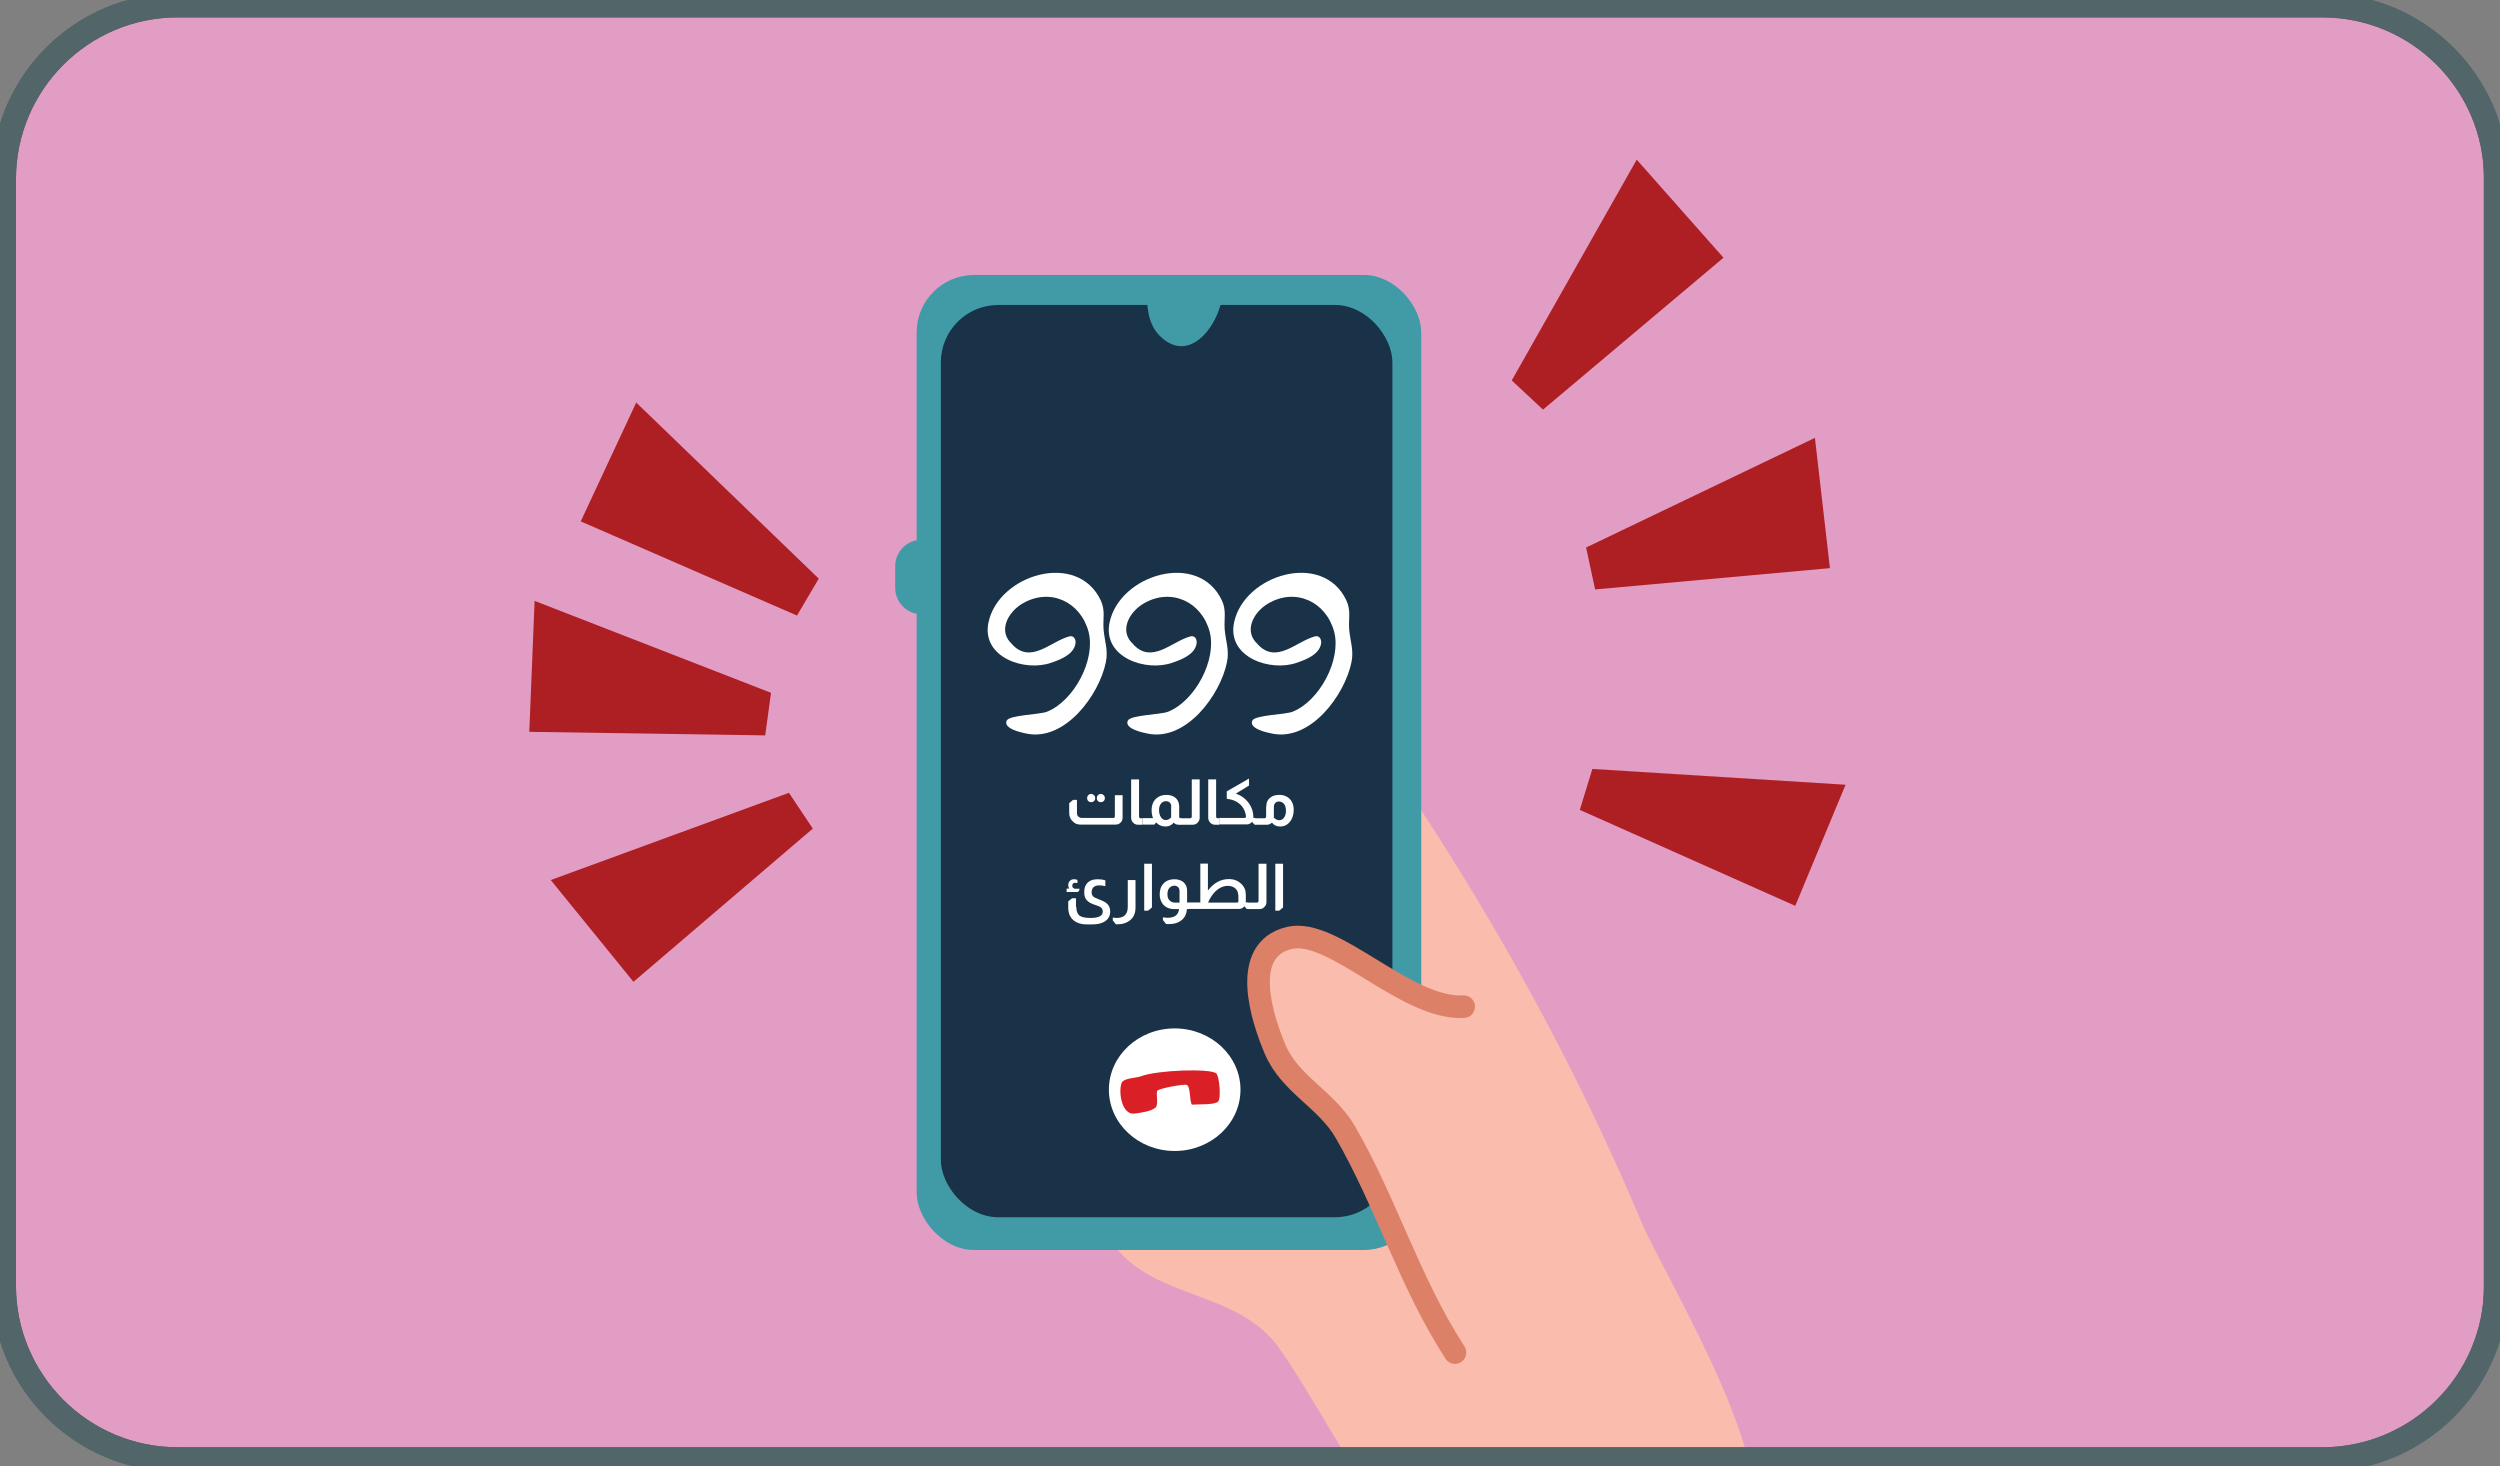 <?xml version="1.0" encoding="UTF-8"?>
<svg id="Layer_1" data-name="Layer 1" xmlns="http://www.w3.org/2000/svg" xmlns:xlink="http://www.w3.org/1999/xlink" viewBox="0 0 155.02 90.91">
  <rect x="0" y="0" width="155.02" height="90.91" fill="#808080" stroke="none"/>
  <defs>
    <style>
      .cls-1 {
        clip-path: url(#clippath);
      }

      .cls-2, .cls-3 {
        fill: none;
      }

      .cls-2, .cls-4, .cls-5, .cls-6, .cls-7, .cls-8, .cls-9, .cls-10, .cls-11, .cls-12, .cls-13 {
        stroke-width: 0px;
      }

      .cls-3 {
        stroke: #dd8068;
        stroke-linecap: round;
        stroke-linejoin: round;
        stroke-width: 1.4px;
      }

      .cls-4 {
        fill-rule: evenodd;
      }

      .cls-4, .cls-13 {
        fill: #fff;
      }

      .cls-5 {
        fill: #fabdad;
      }

      .cls-6 {
        fill: #526568;
      }

      .cls-7 {
        fill: #193247;
      }

      .cls-8 {
        fill: #419ba7;
      }

      .cls-9 {
        fill: #e29d2e;
      }

      .cls-10 {
        fill: #e29dc5;
      }

      .cls-11 {
        fill: #db1f26;
      }

      .cls-12 {
        fill: #ae1f24;
      }
    </style>
    <clipPath id="clippath">
      <rect class="cls-2" x="-.18" y=".42" width="155.02" height="90.91" rx="10.76" ry="10.76"/>
    </clipPath>
  </defs>
  <g class="cls-1">
    <path class="cls-10" d="M154,80.13c0,5.74-4.7,10.4-10.51,10.4H10.32c-5.8,0-10.51-4.66-10.51-10.4V7.2C-.18,1.46,4.52-3.2,10.32-3.2h133.17c5.8,0,10.51,4.66,10.51,10.4v72.94Z"/>
    <path class="cls-5" d="M77.24,35.35c9.96,12.26,18.44,25.92,24.56,40.47,1.39,3.31,9.97,17.25,5.74,19.26-1.92.91-19.92.45-20.92-.03-.87-.42-6.09-10.13-7.7-11.96-2.48-2.82-6.67-2.67-9.24-5.19-4.17-4.09-13.71-27.11-11.98-32.69.29-.93,13.84-8.33,15.76-9.43"/>
    <rect class="cls-8" x="56.84" y="17.05" width="31.29" height="60.46" rx="3.56" ry="3.56"/>
    <path class="cls-8" d="M58.79,36.45c0,.91-.73,1.64-1.64,1.64s-1.64-.73-1.64-1.64v-1.34c0-.91.73-1.64,1.64-1.64s1.64.73,1.64,1.64v1.34Z"/>
    <path class="cls-9" d="M71.26,18.42c-.26,1.35.6,3.92,2.25,3.89,1.79-.04,2.04-2.45,2.2-3.8"/>
    <rect class="cls-7" x="58.34" y="18.91" width="28" height="56.57" rx="3.56" ry="3.56"/>
    <path class="cls-8" d="M71.11,17.86c0,1.03.02,2.16.79,2.95,2.02,2.04,4.02-1.15,3.92-2.98"/>
    <path class="cls-13" d="M62.72,39.91c1.17,1.33,2.42-.14,3.59-.45.31-.08.43.25.37.49-.14.65-.93.95-1.48,1.14-1.64.59-4.35-.32-3.91-2.48.61-2.98,5.52-4.48,6.97-1.37.29.63.12,1.14.17,1.79.06.72.3,1.29.14,2.04-.41,2.01-2.52,4.91-4.91,4.42-.31-.06-1.46-.3-1.24-.8.16-.36,2.04-.37,2.51-.56,1.66-.67,3.02-3.21,2.57-4.95-.5-1.88-2.4-2.75-4.09-1.76-.93.54-1.57,1.76-.61,2.56"/>
    <path class="cls-13" d="M70.23,39.91c1.17,1.33,2.42-.14,3.59-.45.31-.08.43.25.37.49-.14.65-.93.95-1.48,1.14-1.64.59-4.35-.32-3.91-2.48.61-2.98,5.52-4.48,6.97-1.37.29.63.12,1.14.17,1.79.06.72.3,1.29.14,2.04-.41,2.01-2.52,4.91-4.91,4.42-.31-.06-1.46-.3-1.24-.8.16-.36,2.04-.37,2.51-.56,1.66-.67,3.02-3.21,2.57-4.95-.5-1.88-2.4-2.75-4.09-1.76-.93.54-1.57,1.76-.61,2.56"/>
    <path class="cls-13" d="M77.95,39.91c1.17,1.33,2.42-.14,3.59-.45.31-.08.43.25.37.49-.14.65-.93.95-1.48,1.14-1.64.59-4.35-.32-3.91-2.48.61-2.98,5.52-4.48,6.97-1.37.29.63.12,1.14.17,1.79.06.72.3,1.29.14,2.04-.41,2.01-2.52,4.91-4.91,4.42-.31-.06-1.46-.3-1.24-.8.16-.36,2.04-.37,2.51-.56,1.66-.67,3.02-3.21,2.57-4.95-.5-1.88-2.4-2.75-4.09-1.76-.93.54-1.57,1.76-.61,2.56"/>
    <path class="cls-4" d="M72.84,63.77c2.25,0,4.08,1.7,4.08,3.8s-1.83,3.8-4.08,3.8-4.08-1.7-4.08-3.8,1.83-3.8,4.08-3.8Z"/>
    <path class="cls-11" d="M74.07,68.49c.3-.02,1.23.02,1.45-.17.22-.18.09-1.59-.1-1.76-.38-.32-3.66-.21-4.68.18-.29.11-1.1.1-1.2.43-.2.61.04,1.99.82,1.88.35-.05,1.02-.13,1.29-.37.2-.18.03-.77.1-1.03.04-.15,1.65-.44,1.83-.38.26.1.16.98.33,1.23"/>
    <path class="cls-5" d="M91.14,62.55c-3.59.2-8.08-4.92-10.81-4.26-3.11.74-1.67,5.04-.89,6.89.93,2.21,3.19,3.1,4.38,5.18,2.54,4.41,3.93,9.22,6.78,13.64"/>
    <path class="cls-3" d="M90.76,62.42c-3.59.2-8.08-4.92-10.81-4.26-3.11.74-1.67,5.04-.89,6.89.93,2.21,3.19,3.1,4.38,5.18,2.54,4.41,3.93,9.22,6.78,13.64"/>
    <polygon class="cls-12" points="98.35 33.95 112.54 27.15 113.47 35.23 98.91 36.55 98.35 33.95"/>
    <polygon class="cls-12" points="93.74 23.59 101.49 9.9 106.87 15.98 95.68 25.4 93.74 23.59"/>
    <polygon class="cls-12" points="98.74 47.68 114.44 48.66 111.32 56.17 97.96 50.22 98.74 47.68"/>
    <polygon class="cls-12" points="47.81 42.96 33.15 37.26 32.82 45.38 47.45 45.6 47.81 42.96"/>
    <polygon class="cls-12" points="50.77 35.88 39.45 24.96 36.01 32.33 49.42 38.17 50.77 35.88"/>
    <polygon class="cls-12" points="48.92 49.16 34.15 54.57 39.28 60.88 50.4 51.38 48.92 49.16"/>
  </g>
  <path class="cls-6" d="M144.01,1.08c5.53,0,10.02,4.5,10.02,10.02v68.62c0,5.53-4.5,10.02-10.02,10.02H11.01c-5.53,0-10.02-4.5-10.02-10.02V11.11C.99,5.58,5.48,1.08,11.01,1.08h133.01M144.01-.42H11.01C4.64-.42-.52,4.74-.52,11.11v68.62c0,6.36,5.16,11.52,11.52,11.52h133.01c6.36,0,11.52-5.16,11.52-11.52V11.11c0-6.36-5.16-11.52-11.52-11.52h0Z"/>
  <path class="cls-6" d="M144.01,1.08c5.53,0,10.02,4.5,10.02,10.02v68.62c0,5.53-4.5,10.02-10.02,10.02H11.01c-5.53,0-10.02-4.5-10.02-10.02V11.11C.99,5.58,5.48,1.08,11.01,1.08h133.01M144.01-.42H11.01C4.64-.42-.52,4.74-.52,11.11v68.62c0,6.36,5.16,11.52,11.52,11.52h133.01c6.36,0,11.52-5.16,11.52-11.52V11.11c0-6.36-5.16-11.52-11.52-11.52h0Z"/>
  <g>
    <path class="cls-13" d="M69.61,49.33v1.37c0,.11-.03.2-.1.28-.08.1-.19.15-.32.15h-2.2c-.17,0-.32-.05-.44-.17-.17-.14-.25-.32-.25-.54v-.62l.24-.2h.24v.82c0,.09.03.17.09.22.06.05.13.08.21.08h1.95c.07,0,.1-.03.1-.1v-1.31h.48ZM67.66,49.23c.07,0,.13.03.18.08s.07.11.07.18-.02.13-.07.18-.11.07-.18.07-.13-.02-.18-.07-.07-.11-.07-.18.02-.13.07-.18.11-.08.18-.08ZM68.26,49.23c.07,0,.13.03.18.08s.07.11.07.18-.02.13-.07.18-.11.07-.18.07-.13-.02-.18-.07-.07-.11-.07-.18.02-.13.07-.18.11-.08.18-.08Z"/>
    <path class="cls-13" d="M70.63,48.33v2.31s0,.05.02.06c.02.02.04.04.07.04h.1v.4h-.26c-.11,0-.2-.04-.28-.11-.09-.09-.14-.19-.14-.32v-2.38h.48Z"/>
    <path class="cls-13" d="M71.5,50.74c-.06-.15-.09-.32-.09-.51,0-.31.1-.55.29-.72.16-.14.36-.22.61-.22.22,0,.41.05.55.16.17.13.26.32.26.56v.63s0,.04.02.07c.02.02.04.03.07.03h.04v.4h-.17c-.12,0-.22-.04-.3-.13-.13.16-.3.24-.51.24-.23,0-.42-.08-.58-.25h0l-.11.13h-.75v-.4h.7ZM72.63,50.01c0-.1-.03-.17-.09-.24-.06-.06-.13-.09-.24-.09-.13,0-.23.05-.31.15-.08.1-.12.23-.12.4,0,.18.04.33.12.45s.18.17.3.17c.11,0,.22-.05.33-.16v-.68Z"/>
    <path class="cls-13" d="M74.39,48.33v2.38c0,.11-.04.2-.11.28-.08.1-.19.15-.32.15h-.76v-.4h.6s.05-.01.07-.03c.02-.02.03-.04.03-.07v-2.31h.48Z"/>
    <path class="cls-13" d="M75.41,48.33v2.31s0,.05.02.06c.02.02.04.04.07.04h.1v.4h-.26c-.11,0-.2-.04-.28-.11-.09-.09-.14-.19-.14-.32v-2.38h.48Z"/>
    <path class="cls-13" d="M77.45,48.27v.44l-.82.5c.35.12.62.33.82.61.18.26.27.54.27.85v.05h.12v.4h-.07l-.13-.16h0c-.09.11-.2.16-.33.16h-1.71v-.4h1.56c.07,0,.1-.03.1-.1-.02-.22-.1-.43-.24-.61-.22-.27-.52-.43-.92-.47-.02,0-.03-.01-.03-.03v-.44l1.39-.8Z"/>
    <path class="cls-13" d="M78.52,50.01c0-.25.09-.44.26-.56.14-.11.32-.16.56-.16s.42.07.58.2c.2.17.3.42.3.73,0,.3-.08.55-.24.74-.15.19-.35.29-.6.29-.22,0-.39-.08-.51-.24-.08.08-.19.13-.31.13h-.75v-.4h.6s.05-.01.07-.03c.02-.02.03-.04.03-.07v-.63ZM78.99,50.7c.1.1.21.16.33.16s.22-.05.3-.16.12-.25.12-.42c0-.19-.04-.34-.13-.44-.08-.09-.18-.14-.31-.14-.09,0-.17.03-.22.09-.06.06-.09.14-.09.24v.68Z"/>
    <path class="cls-13" d="M66.31,55.12c-.04-.07-.07-.14-.07-.23,0-.11.03-.2.1-.27.07-.07.15-.1.26-.1.06,0,.13.01.21.04v.2c-.06-.01-.11-.02-.14-.02-.12,0-.18.06-.18.18,0,.05.01.1.04.12.03.04.08.07.14.07h.26v.09l-.09.11h-.7v-.21h.16ZM66.74,56.24c0,.25.07.43.19.53.13.1.36.15.69.15.51,0,.76-.13.76-.39,0-.1-.03-.18-.09-.24-.06-.06-.18-.11-.36-.17-.25-.08-.43-.17-.53-.29-.12-.12-.17-.29-.17-.51,0-.28.09-.49.26-.63.15-.12.34-.17.59-.17.15,0,.31.02.46.07v.36c-.15-.04-.28-.05-.38-.05-.15,0-.27.04-.35.11-.08.08-.12.18-.12.32,0,.11.03.19.09.25.06.06.18.12.37.19.24.09.41.18.51.28.12.12.18.28.18.47,0,.29-.13.51-.39.65-.19.1-.42.15-.7.15h-.39c-.31,0-.56-.08-.75-.22-.24-.18-.37-.45-.37-.81v-.4l.24-.19h.24v.54Z"/>
    <path class="cls-13" d="M70.41,54.57v1.71c0,.32-.1.58-.3.75-.13.12-.29.2-.49.25-.09.02-.19.03-.29.03-.03,0-.08,0-.14,0l-.19-.24v-.17c.08.01.17.02.24.02.46,0,.69-.23.69-.68v-1.67h.48Z"/>
    <path class="cls-13" d="M71.43,53.56v2.71l-.24.2h-.24v-2.91h.48Z"/>
    <path class="cls-13" d="M72.8,56.37c-.29,0-.51-.1-.68-.29-.14-.17-.21-.38-.21-.62,0-.29.08-.52.25-.69.17-.17.39-.25.66-.25.2,0,.37.05.51.14.19.14.28.33.28.58v.73h.12v.4h-.13c-.02.28-.12.5-.3.66-.13.11-.28.19-.45.23-.12.03-.24.04-.36.04-.04,0-.1,0-.17,0h-.01l-.2-.25v-.17c.11.02.21.03.3.03.43,0,.66-.18.7-.54h-.33ZM73.14,55.25c0-.1-.03-.19-.1-.25-.06-.05-.13-.08-.21-.08-.13,0-.24.05-.32.14-.08.09-.12.22-.12.39s.04.29.13.38c.09.09.2.14.35.14h.27v-.73Z"/>
    <path class="cls-13" d="M74.9,53.56v1.66c.36-.47.79-.71,1.3-.71.31,0,.57.1.77.3.19.18.28.4.28.67v.37s0,.03,0,.06v.05h.13v.4h-.08l-.13-.16h-.01c-.09.11-.2.16-.33.16h-3.11v-.4h.71v-2.41h.48ZM76.78,55.51c0-.2-.08-.35-.23-.46-.12-.08-.25-.12-.42-.12-.19,0-.38.06-.56.18-.26.17-.49.46-.66.86h1.78c.07,0,.1-.03.1-.1v-.37Z"/>
    <path class="cls-13" d="M78.53,53.56v2.38c0,.11-.04.2-.11.28-.08.1-.19.15-.32.15h-.76v-.4h.6s.05-.01.07-.03c.02-.02.03-.04.03-.07v-2.31h.48Z"/>
    <path class="cls-13" d="M79.56,53.56v2.71l-.24.2h-.24v-2.91h.48Z"/>
  </g>
</svg>